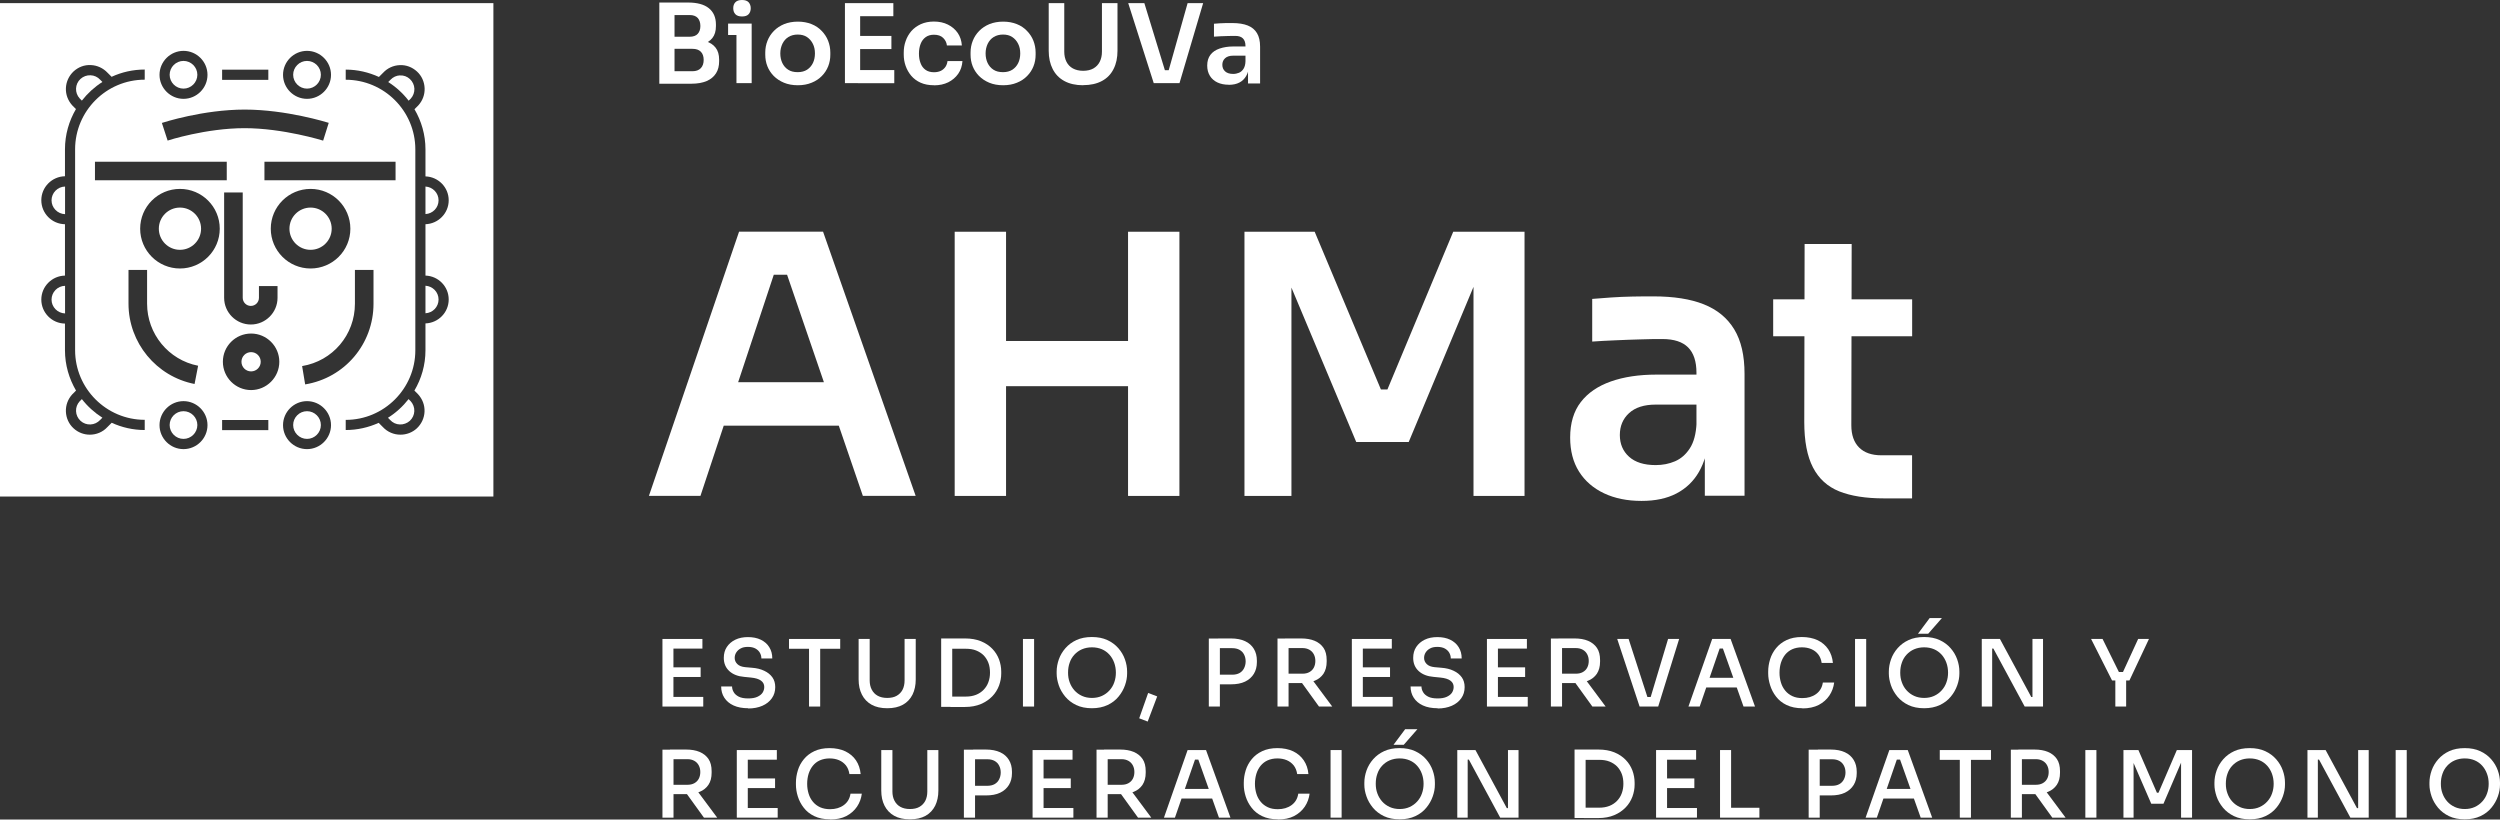 <?xml version="1.0" encoding="UTF-8"?> <svg xmlns="http://www.w3.org/2000/svg" id="Capa_2" data-name="Capa 2" viewBox="0 0 295.91 97"><rect x="0" y="0" width="295.91" height="97" fill="#333333" stroke="none"/><defs><style> .cls-1 { fill: #fff; stroke-width: 0px; } </style></defs><g id="Capa_2-2" data-name="Capa 2"><g id="Capa_1-2" data-name="Capa 1-2"><g><path class="cls-1" d="m21.72,48.67c-.91,0-1.64.74-1.64,1.64s.74,1.64,1.64,1.64,1.64-.74,1.64-1.64-.74-1.64-1.64-1.64Z"></path><circle class="cls-1" cx="36.76" cy="27.07" r="2.5"></circle><circle class="cls-1" cx="21.3" cy="27.07" r="2.5"></circle><path class="cls-1" d="m29.72,41.68c-.63,0-1.14.51-1.14,1.14s.51,1.14,1.14,1.14,1.14-.51,1.14-1.14-.51-1.14-1.14-1.14Z"></path><path class="cls-1" d="m9.69,47.24l-.27.27c-.28.31-.44.72-.42,1.16s.21.84.53,1.14c.32.3.76.45,1.18.43.44-.02.84-.21,1.14-.53l.27-.27c-.93-.59-1.75-1.33-2.43-2.2Z"></path><path class="cls-1" d="m9.69,11.91c.68-.87,1.5-1.62,2.43-2.21l-.25-.25c-.31-.34-.72-.53-1.16-.54-.43-.02-.86.14-1.18.43-.67.61-.71,1.66-.09,2.32l.25.25Z"></path><path class="cls-1" d="m21.72,10.49c.9,0,1.64-.74,1.64-1.64s-.74-1.64-1.64-1.64-1.64.74-1.64,1.64.74,1.64,1.64,1.64Z"></path><path class="cls-1" d="m6.1,23.71c0,.89.72,1.61,1.6,1.64v-3.27c-.89.02-1.6.75-1.6,1.64Z"></path><path class="cls-1" d="m6.1,35.46c0,.89.72,1.61,1.6,1.64v-3.27c-.89.02-1.6.75-1.6,1.64Z"></path><path class="cls-1" d="m36.34,48.67c-.91,0-1.64.74-1.64,1.64s.74,1.64,1.64,1.64,1.64-.74,1.64-1.64-.74-1.64-1.64-1.64Z"></path><path class="cls-1" d="m47.35,8.92c-.44.02-.84.21-1.14.53l-.26.26c.93.59,1.75,1.34,2.42,2.21l.26-.26c.28-.31.43-.72.42-1.16-.02-.44-.21-.84-.53-1.14-.32-.3-.74-.46-1.18-.43Z"></path><path class="cls-1" d="m51.91,23.71c0-.87-.69-1.58-1.55-1.63v3.26c.87-.05,1.55-.76,1.55-1.63Z"></path><path class="cls-1" d="m48.36,47.24c-.68.87-1.5,1.62-2.44,2.21l.25.25c.31.34.72.53,1.16.54.41.02.86-.14,1.18-.43.32-.3.51-.7.53-1.14.02-.44-.14-.86-.43-1.18l-.25-.25Z"></path><path class="cls-1" d="m36.34,10.49c.9,0,1.64-.74,1.64-1.64s-.74-1.64-1.64-1.64-1.64.74-1.64,1.64.74,1.64,1.64,1.64Z"></path><path class="cls-1" d="m50.36,37.08c.87-.05,1.55-.76,1.55-1.63s-.69-1.58-1.55-1.63v3.26Z"></path><path class="cls-1" d="m0,.37v58.4h58.4V.37H0Zm36.34,5.65c1.56,0,2.84,1.28,2.84,2.84s-1.28,2.84-2.84,2.84-2.84-1.28-2.84-2.84,1.28-2.84,2.84-2.84Zm-5.04,15.32v-2.2h15.52v2.2h-15.52Zm12.91,10.61v4c0,4.76-3.4,8.78-8.09,9.55l-.36-2.17c3.62-.6,6.25-3.7,6.25-7.38v-4h2.2Zm-17.37-12.81v2.2h-15.6v-2.2h15.6Zm-7.68-4.59c.2-.06,4.87-1.58,9.8-1.58s9.74,1.51,9.95,1.57l-.66,2.1h-.02s-4.71-1.47-9.28-1.47-9.07,1.45-9.11,1.47l-.68-2.09Zm7.37,8.23h2.2v12.47c0,.53.43.96.96.96s.96-.43.96-.96v-1.39h2.2v1.39c0,1.74-1.42,3.16-3.16,3.16s-3.16-1.42-3.16-3.16v-12.47Zm-.24-14.53h5.47v1.2h-5.47v-1.2Zm-4.57-2.23c1.56,0,2.84,1.28,2.84,2.84s-1.28,2.84-2.84,2.84-2.84-1.28-2.84-2.84,1.28-2.84,2.84-2.84Zm-4.58,44.88c-1.4,0-2.72-.31-3.92-.86l-.51.51c-.55.6-1.31.9-2.07.9,0,0,0,0,0,0h-.01s0,0,0,0c-.69,0-1.38-.25-1.92-.75-.56-.51-.88-1.22-.91-1.98-.03-.76.24-1.48.75-2.04l.45-.45c-.82-1.4-1.31-3.03-1.31-4.77v-3.16c-1.55-.02-2.8-1.29-2.8-2.84s1.26-2.81,2.8-2.84v-6.08c-1.55-.02-2.8-1.29-2.8-2.84s1.26-2.81,2.8-2.84v-3.19c0-1.74.48-3.36,1.3-4.76l-.42-.42c-.53-.58-.8-1.3-.77-2.06.03-.76.36-1.46.91-1.98.56-.51,1.27-.79,2.04-.75.76.03,1.46.36,1.98.91l.48.48c1.19-.55,2.52-.86,3.92-.86v1.2c-4.54,0-8.24,3.7-8.24,8.24v23.78c0,4.54,3.7,8.24,8.24,8.24v1.2Zm-1.93-14.95v-4h2.2v4c0,3.57,2.54,6.66,6.04,7.34l-.42,2.16s0,0,0,0h0,0c-4.53-.89-7.82-4.88-7.82-9.5Zm6.51,17.21c-1.57,0-2.84-1.28-2.84-2.84s1.28-2.84,2.84-2.84,2.84,1.28,2.84,2.84-1.28,2.84-2.84,2.84Zm-.42-21.38c-2.6,0-4.71-2.11-4.71-4.71s2.11-4.71,4.71-4.71,4.71,2.11,4.71,4.71-2.11,4.71-4.71,4.71Zm10.46,19.13h-5.47v-1.2h5.47v1.2Zm-2.04-4.74c-1.84,0-3.34-1.5-3.34-3.35s1.5-3.34,3.34-3.34,3.34,1.5,3.34,3.34-1.5,3.35-3.34,3.35Zm2.33-19.1c0-2.6,2.11-4.71,4.71-4.71s4.71,2.11,4.71,4.71-2.11,4.71-4.71,4.71-4.71-2.11-4.71-4.71Zm4.29,26.09c-1.57,0-2.84-1.28-2.84-2.84s1.28-2.84,2.84-2.84,2.84,1.28,2.84,2.84-1.28,2.84-2.84,2.84Zm16.77-17.71c0,1.53-1.23,2.78-2.75,2.83v3.18c0,1.74-.48,3.37-1.31,4.77l.43.43c.53.58.8,1.3.77,2.06-.03.76-.36,1.46-.91,1.98-.54.5-1.24.75-1.93.75h-.02c-.77,0-1.53-.31-2.09-.92l-.48-.48c-1.19.54-2.51.85-3.9.85v-1.2c4.54,0,8.24-3.7,8.24-8.24v-23.78c0-4.54-3.7-8.24-8.24-8.24v-1.2c1.4,0,2.73.32,3.93.87l.5-.5c.5-.54,1.2-.87,1.96-.9.76-.04,1.48.24,2.04.75.56.51.88,1.22.91,1.98.03.76-.24,1.48-.75,2.04l-.45.45c.82,1.4,1.3,3.02,1.3,4.75v3.2c1.53.05,2.75,1.3,2.75,2.83s-1.23,2.78-2.75,2.83v6.08c1.53.05,2.75,1.3,2.75,2.83Z"></path></g><g><path class="cls-1" d="m76.81,58.69l10.67-31.27h9.94l10.96,31.27h-6.25l-9.29-27.11,2.18.94h-5.35l2.23-.94-8.99,27.11h-6.1Zm7.45-8.31l1.93-5.14h12.68l1.88,5.14h-16.49Z"></path><path class="cls-1" d="m113,58.69v-31.26h6.08v31.27h-6.08Zm4.97-12.98v-5.35h16.66v5.35h-16.66Zm15.55,12.98v-31.26h6.08v31.27h-6.08Z"></path><path class="cls-1" d="m147.3,58.69v-31.26h8.31l7.84,18.67h.77l7.79-18.67h8.44v31.27h-6.04v-26.68l.77.09-8.44,20.21h-6.21l-8.48-20.21.81-.09v26.68h-5.57.01Z"></path><path class="cls-1" d="m194.29,59.29c-1.68,0-3.16-.3-4.43-.9-1.27-.6-2.26-1.46-2.96-2.57-.7-1.11-1.05-2.46-1.05-4.03,0-1.71.42-3.11,1.26-4.2s2.03-1.9,3.56-2.44c1.53-.54,3.32-.81,5.38-.81h5.4v3.55h-5.48c-1.37,0-2.42.34-3.15,1.01s-1.09,1.54-1.09,2.59.36,1.91,1.09,2.57,1.78.99,3.15.99c.83,0,1.59-.15,2.29-.45s1.29-.81,1.76-1.54.73-1.72.79-2.98l1.46,1.67c-.14,1.63-.54,3-1.18,4.11s-1.53,1.96-2.66,2.55-2.5.88-4.13.88h0Zm7.5-.6v-6.9h-.99v-7.67c0-1.34-.33-2.34-.99-3s-1.67-.99-3.04-.99c-.71,0-1.57,0-2.57.04-1,.03-2.01.06-3.02.11-1.01.04-1.92.09-2.72.15v-5.05c.66-.06,1.4-.11,2.23-.17.83-.06,1.68-.09,2.55-.11s1.69-.02,2.46-.02c2.4,0,4.39.31,5.97.94,1.58.63,2.78,1.61,3.6,2.96s1.22,3.1,1.22,5.27v14.43h-4.71.01Z"></path><path class="cls-1" d="m209.88,39.8v-4.37h16.45v4.37h-16.45Zm13.11,19.19c-2.14,0-3.91-.28-5.29-.83-1.39-.56-2.42-1.5-3.11-2.83s-1.03-3.12-1.03-5.38l.04-21.07h5.57l-.04,21.46c0,1.14.31,2.02.92,2.63s1.49.92,2.63.92h3.64v5.1h-3.34,0Z"></path></g><g><path class="cls-1" d="m78.41,83.63v-8h1.3v8h-1.3Zm1.08-6.86v-1.14h3.65v1.14h-3.65Zm0,3.36v-1.14h3.44v1.14h-3.44Zm0,3.5v-1.14h3.75v1.14h-3.75Z"></path><path class="cls-1" d="m88.57,83.83c-.69,0-1.27-.11-1.75-.33s-.84-.53-1.09-.92-.37-.83-.37-1.33h1.29c0,.23.06.45.19.67.12.22.33.4.6.54s.65.21,1.13.21c.43,0,.79-.06,1.07-.19s.49-.29.62-.49c.13-.2.2-.43.2-.68,0-.31-.13-.56-.39-.75s-.66-.31-1.18-.36l-.8-.08c-.74-.06-1.33-.29-1.76-.68-.44-.4-.66-.92-.66-1.57,0-.5.12-.93.36-1.29s.57-.65,1-.86.93-.31,1.5-.31,1.09.1,1.52.31.77.5,1,.88c.24.38.36.82.36,1.34h-1.29c0-.23-.06-.46-.17-.66s-.29-.38-.52-.51c-.23-.13-.53-.2-.9-.2s-.64.06-.87.19c-.23.12-.4.29-.52.48s-.18.41-.18.64c0,.27.1.51.31.72s.52.33.94.37l.79.07c.56.04,1.05.16,1.46.36.41.19.73.45.96.77s.34.71.34,1.16c0,.5-.13.94-.4,1.32s-.64.68-1.12.89-1.04.32-1.68.32v-.03Z"></path><path class="cls-1" d="m93.39,76.79v-1.16h6.06v1.16h-6.06Zm2.37,6.84v-7.06h1.32v7.06h-1.32Z"></path><path class="cls-1" d="m105.02,83.83c-.74,0-1.36-.14-1.86-.42s-.88-.68-1.14-1.19-.39-1.11-.39-1.79v-4.8h1.31v4.91c0,.41.08.77.24,1.08.16.31.39.56.7.73.31.17.68.26,1.13.26s.82-.08,1.12-.25.54-.41.7-.72c.16-.31.24-.68.24-1.1v-4.91h1.32v4.8c0,.68-.13,1.28-.38,1.79-.26.51-.63.91-1.13,1.19s-1.12.42-1.86.42Z"></path><path class="cls-1" d="m111.4,83.67v-8.1h1.31v8.1h-1.31Zm1.1,0v-1.22h1.83c.45,0,.84-.07,1.2-.21.35-.14.65-.34.9-.6s.44-.56.56-.9c.13-.35.19-.72.19-1.12,0-.43-.06-.82-.19-1.16-.13-.34-.32-.64-.56-.89-.25-.25-.55-.44-.9-.58s-.75-.2-1.2-.2h-1.83v-1.22h1.72c.72,0,1.35.11,1.89.33s.98.52,1.34.89c.36.37.62.79.8,1.26.17.47.26.95.26,1.45v.24c0,.47-.09.94-.26,1.41-.18.47-.44.9-.8,1.27s-.8.68-1.34.91c-.54.23-1.17.35-1.89.35h-1.72Z"></path><path class="cls-1" d="m121.08,83.63v-8h1.32v8h-1.32Z"></path><path class="cls-1" d="m129.25,83.83c-.72,0-1.35-.13-1.87-.38s-.96-.59-1.3-1c-.34-.42-.6-.86-.76-1.34-.16-.48-.25-.94-.25-1.38v-.24c0-.48.09-.96.26-1.45.17-.48.43-.92.78-1.32s.78-.72,1.3-.96c.52-.24,1.13-.36,1.83-.36s1.31.12,1.83.36.95.56,1.3.96.61.84.78,1.32.26.96.26,1.45v.24c0,.44-.08.9-.25,1.38s-.42.93-.76,1.34c-.34.42-.77.75-1.3,1s-1.15.38-1.86.38h.01Zm0-1.22c.44,0,.83-.08,1.18-.24.35-.16.65-.38.9-.66.25-.28.44-.59.56-.95.13-.36.19-.74.19-1.14,0-.42-.07-.82-.2-1.18-.13-.36-.32-.68-.56-.95-.25-.27-.54-.49-.89-.64s-.75-.23-1.18-.23-.83.08-1.18.23c-.35.15-.65.37-.9.64s-.44.59-.56.95c-.13.36-.19.75-.19,1.18s.06.78.19,1.14c.13.36.32.68.56.95.25.28.55.5.9.66.35.16.74.24,1.18.24Z"></path><path class="cls-1" d="m135.85,85.41l-1.01-.39,1.06-3,1.07.41-1.13,2.99h0Z"></path><path class="cls-1" d="m143.08,83.63v-8.05h1.31v8.05h-1.31Zm1.1-2.62v-1.15h1.67c.35,0,.64-.07.87-.2s.41-.32.53-.56.19-.51.19-.81-.06-.58-.19-.82c-.12-.24-.3-.42-.53-.55-.23-.13-.52-.2-.87-.2h-1.67v-1.15h1.51c.67,0,1.23.11,1.68.32.46.21.8.52,1.04.91.24.39.36.86.36,1.4v.17c0,.53-.12,1-.36,1.39s-.58.7-1.04.92c-.46.22-1.02.32-1.68.32h-1.51Z"></path><path class="cls-1" d="m151.21,83.63v-8.05h1.31v8.05h-1.31Zm.89-2.78v-1.11h2.08c.31,0,.58-.06.81-.19.23-.13.4-.3.52-.53s.18-.49.18-.79-.06-.55-.18-.78c-.12-.23-.29-.41-.52-.54-.23-.13-.5-.2-.81-.2h-2.08v-1.14h1.91c.61,0,1.15.09,1.6.28.45.19.8.47,1.05.84.25.37.37.85.37,1.44v.18c0,.58-.13,1.06-.38,1.44-.25.37-.6.65-1.05.83s-.98.27-1.59.27h-1.91Zm4.02,2.78l-2.54-3.52h1.49l2.62,3.52h-1.57Z"></path><path class="cls-1" d="m160.01,83.63v-8h1.3v8h-1.3Zm1.08-6.86v-1.14h3.65v1.14h-3.65Zm0,3.36v-1.14h3.44v1.14h-3.44Zm0,3.5v-1.14h3.75v1.14h-3.75Z"></path><path class="cls-1" d="m170.17,83.83c-.69,0-1.27-.11-1.75-.33s-.84-.53-1.09-.92-.37-.83-.37-1.33h1.29c0,.23.06.45.19.67.12.22.33.4.6.54s.65.21,1.13.21c.43,0,.79-.06,1.07-.19s.49-.29.62-.49c.13-.2.2-.43.2-.68,0-.31-.13-.56-.39-.75s-.66-.31-1.18-.36l-.8-.08c-.74-.06-1.33-.29-1.76-.68-.44-.4-.66-.92-.66-1.57,0-.5.12-.93.36-1.29s.57-.65,1-.86.93-.31,1.5-.31,1.09.1,1.52.31c.43.21.77.5,1,.88.24.38.36.82.36,1.34h-1.29c0-.23-.06-.46-.17-.66s-.29-.38-.52-.51c-.23-.13-.53-.2-.9-.2s-.64.06-.87.19c-.23.12-.4.29-.52.48s-.18.41-.18.64c0,.27.1.51.31.72.21.21.52.33.94.37l.79.07c.56.04,1.05.16,1.46.36.41.19.73.45.96.77s.34.71.34,1.16c0,.5-.13.94-.4,1.32s-.64.68-1.12.89-1.04.32-1.68.32v-.03Z"></path><path class="cls-1" d="m176,83.63v-8h1.3v8h-1.3Zm1.08-6.86v-1.14h3.65v1.14h-3.65Zm0,3.36v-1.14h3.44v1.14h-3.44Zm0,3.5v-1.14h3.75v1.14h-3.75Z"></path><path class="cls-1" d="m183.57,83.63v-8.05h1.32v8.05h-1.32Zm.89-2.78v-1.11h2.08c.31,0,.58-.06.81-.19s.4-.3.52-.53c.12-.23.18-.49.18-.79s-.06-.55-.18-.78c-.12-.23-.29-.41-.52-.54-.23-.13-.5-.2-.81-.2h-2.08v-1.14h1.91c.61,0,1.15.09,1.6.28.45.19.8.47,1.05.84.25.37.37.85.37,1.44v.18c0,.58-.13,1.06-.38,1.44-.25.37-.6.65-1.05.83s-.98.27-1.59.27h-1.91Zm4.02,2.78l-2.54-3.52h1.49l2.62,3.52h-1.57Z"></path><path class="cls-1" d="m194.07,83.63l-2.65-8h1.35l2.3,7.11-.48-.24h1.25l-.53.24,2.13-7.11h1.31l-2.48,8h-2.2Z"></path><path class="cls-1" d="m199.85,83.63l2.81-8h2.18l2.89,8h-1.36l-2.53-7.12.54.25h-1.32l.57-.25-2.45,7.12h-1.33Zm1.82-2.26l.42-1.14h3.35l.43,1.14h-4.2Z"></path><path class="cls-1" d="m213.34,83.83c-.73,0-1.35-.13-1.87-.38s-.93-.58-1.25-1c-.32-.41-.55-.86-.7-1.34-.15-.48-.23-.94-.23-1.39v-.24c0-.49.08-.97.23-1.46.15-.48.39-.92.71-1.31s.73-.71,1.24-.95,1.11-.36,1.8-.36,1.35.13,1.88.38c.53.26.94.61,1.25,1.07s.49,1,.55,1.62h-1.33c-.06-.41-.2-.75-.41-1.02s-.49-.48-.82-.62-.71-.21-1.12-.21-.81.08-1.14.23-.61.37-.83.64-.38.59-.5.95c-.11.36-.17.76-.17,1.19s.06.79.17,1.16.28.68.51.96.51.49.85.65.73.23,1.18.23c.64,0,1.18-.16,1.62-.48s.71-.77.8-1.36h1.34c-.07.56-.26,1.08-.57,1.54-.31.46-.73.83-1.26,1.11-.53.27-1.18.41-1.93.41v-.02Z"></path><path class="cls-1" d="m219.57,83.63v-8h1.32v8h-1.32Z"></path><path class="cls-1" d="m227.75,83.83c-.72,0-1.35-.13-1.87-.38s-.96-.59-1.3-1c-.34-.42-.6-.86-.76-1.34s-.25-.94-.25-1.38v-.24c0-.48.09-.96.26-1.45.17-.48.43-.92.78-1.32s.78-.72,1.3-.96,1.13-.36,1.84-.36,1.31.12,1.83.36.95.56,1.3.96.61.84.78,1.32.26.96.26,1.45v.24c0,.44-.08.9-.25,1.38s-.42.93-.76,1.34c-.34.42-.77.75-1.3,1s-1.15.38-1.86.38Zm0-1.22c.44,0,.83-.08,1.18-.24.35-.16.65-.38.9-.66.25-.28.44-.59.56-.95.13-.36.19-.74.19-1.14,0-.42-.07-.82-.2-1.18-.13-.36-.32-.68-.56-.95-.25-.27-.54-.49-.89-.64s-.75-.23-1.18-.23-.83.08-1.18.23c-.35.15-.65.37-.9.64s-.44.59-.56.95c-.13.36-.19.75-.19,1.18s.06.78.19,1.14.31.68.56.95c.25.28.55.5.9.66.35.16.74.24,1.18.24Zm-.73-7.6l1.38-1.85h1.45l-1.62,1.85h-1.21Z"></path><path class="cls-1" d="m234.57,83.63v-8h2.15l3.71,6.87h.36l-.22.2v-7.07h1.25v8h-2.17l-3.71-6.87h-.36l.22-.2v7.07h-1.23Z"></path><path class="cls-1" d="m249.99,80.54l-2.48-4.91h1.36l1.99,4.03-.38-.12h1.16l-.41.12,1.85-4.03h1.28l-2.31,4.91h-2.07,0Zm.39,3.09v-3.32h1.28v3.32h-1.28Z"></path><path class="cls-1" d="m78.41,96.78v-8.05h1.31v8.05h-1.31Zm.89-2.78v-1.11h2.08c.31,0,.58-.06.81-.19.23-.13.4-.3.52-.53.12-.23.18-.49.18-.79s-.06-.55-.18-.78c-.12-.23-.29-.41-.52-.54-.23-.13-.5-.2-.81-.2h-2.08v-1.14h1.91c.61,0,1.15.09,1.6.28s.8.47,1.05.84c.25.37.37.85.37,1.44v.18c0,.58-.12,1.06-.38,1.44-.25.37-.6.65-1.05.83s-.98.27-1.59.27h-1.91Zm4.02,2.78l-2.54-3.52h1.49l2.62,3.52h-1.57Z"></path><path class="cls-1" d="m87.21,96.78v-8h1.3v8h-1.3Zm1.09-6.86v-1.14h3.65v1.14h-3.65Zm0,3.36v-1.14h3.44v1.14h-3.44Zm0,3.5v-1.14h3.75v1.14h-3.75Z"></path><path class="cls-1" d="m98.25,96.98c-.73,0-1.35-.13-1.87-.38-.52-.25-.93-.58-1.25-1-.32-.41-.55-.86-.7-1.34-.15-.48-.22-.94-.22-1.39v-.24c0-.49.08-.97.23-1.46s.39-.92.71-1.31.73-.71,1.24-.95,1.11-.36,1.8-.36,1.35.13,1.87.38c.53.26.95.61,1.26,1.07.31.46.49,1,.55,1.62h-1.33c-.06-.41-.2-.75-.41-1.02-.22-.27-.49-.48-.82-.62s-.71-.21-1.12-.21-.81.08-1.15.23-.61.37-.83.64-.38.59-.5.95c-.11.36-.17.76-.17,1.19s.06.79.17,1.16.28.68.51.96.51.49.85.65c.34.15.73.23,1.18.23.64,0,1.18-.16,1.62-.48s.71-.77.8-1.36h1.34c-.07.56-.26,1.08-.57,1.54s-.73.83-1.26,1.11c-.53.27-1.18.41-1.93.41v-.02Z"></path><path class="cls-1" d="m107.7,96.98c-.74,0-1.36-.14-1.86-.42s-.88-.68-1.14-1.19-.39-1.11-.39-1.79v-4.8h1.32v4.91c0,.41.08.77.24,1.08.16.31.39.56.7.73s.68.26,1.13.26.82-.08,1.12-.25.54-.41.7-.72c.16-.31.24-.68.24-1.1v-4.91h1.31v4.8c0,.68-.13,1.28-.38,1.79-.26.51-.63.91-1.13,1.19s-1.12.42-1.86.42h0Z"></path><path class="cls-1" d="m114.09,96.78v-8.05h1.32v8.05h-1.32Zm1.1-2.62v-1.15h1.67c.35,0,.64-.07.87-.2s.41-.32.53-.56.19-.51.19-.81-.06-.58-.19-.82c-.12-.24-.3-.42-.53-.55-.23-.13-.52-.2-.87-.2h-1.67v-1.15h1.51c.66,0,1.22.11,1.68.32s.8.52,1.04.91.36.86.36,1.4v.17c0,.53-.12,1-.36,1.39s-.58.7-1.04.92-1.02.32-1.68.32h-1.51Z"></path><path class="cls-1" d="m122.22,96.78v-8h1.3v8h-1.3Zm1.08-6.86v-1.14h3.65v1.14h-3.65Zm0,3.36v-1.14h3.44v1.14h-3.44Zm0,3.5v-1.14h3.75v1.14h-3.75Z"></path><path class="cls-1" d="m129.79,96.78v-8.05h1.32v8.05h-1.32Zm.89-2.78v-1.11h2.08c.31,0,.58-.06.81-.19s.4-.3.52-.53.18-.49.18-.79-.06-.55-.18-.78c-.12-.23-.29-.41-.52-.54-.23-.13-.5-.2-.81-.2h-2.08v-1.14h1.91c.61,0,1.15.09,1.6.28.45.19.8.47,1.05.84.25.37.37.85.37,1.44v.18c0,.58-.13,1.06-.38,1.44-.25.37-.6.65-1.05.83s-.98.27-1.59.27h-1.91Zm4.02,2.78l-2.54-3.52h1.49l2.62,3.52h-1.57Z"></path><path class="cls-1" d="m137.77,96.78l2.8-8h2.18l2.89,8h-1.36l-2.53-7.12.54.25h-1.33l.57-.25-2.46,7.12h-1.31.01Zm1.82-2.26l.42-1.14h3.35l.43,1.14h-4.2Z"></path><path class="cls-1" d="m151.26,96.98c-.73,0-1.35-.13-1.87-.38-.52-.25-.93-.58-1.25-1-.32-.41-.55-.86-.7-1.34s-.22-.94-.22-1.39v-.24c0-.49.08-.97.23-1.46.15-.48.39-.92.71-1.31s.73-.71,1.24-.95c.51-.24,1.11-.36,1.8-.36s1.35.13,1.87.38.94.61,1.25,1.07.5,1,.55,1.62h-1.33c-.06-.41-.2-.75-.41-1.02-.22-.27-.49-.48-.82-.62s-.71-.21-1.12-.21-.81.08-1.15.23c-.33.15-.61.37-.83.64s-.39.59-.5.95-.17.76-.17,1.19.06.79.17,1.16.28.68.51.96.51.49.85.65.73.23,1.18.23c.64,0,1.18-.16,1.62-.48s.71-.77.8-1.36h1.34c-.07.56-.26,1.08-.57,1.54s-.73.83-1.26,1.11c-.53.27-1.18.41-1.93.41v-.02Z"></path><path class="cls-1" d="m157.49,96.78v-8h1.31v8h-1.31Z"></path><path class="cls-1" d="m165.67,96.98c-.72,0-1.35-.13-1.87-.38s-.96-.59-1.3-1c-.34-.42-.6-.86-.76-1.34-.17-.48-.25-.94-.25-1.38v-.24c0-.48.09-.96.26-1.45.17-.48.43-.92.78-1.32s.78-.72,1.3-.96,1.13-.36,1.84-.36,1.31.12,1.83.36.95.56,1.3.96.61.84.78,1.32.26.96.26,1.45v.24c0,.44-.08.9-.25,1.38-.17.48-.42.93-.76,1.34-.34.42-.77.75-1.3,1s-1.15.38-1.86.38Zm0-1.22c.44,0,.83-.08,1.18-.24.35-.16.65-.38.9-.66.25-.28.44-.59.56-.95.13-.36.19-.74.19-1.14,0-.42-.07-.82-.2-1.18-.13-.36-.32-.68-.56-.95-.24-.27-.54-.49-.89-.64s-.75-.23-1.18-.23-.83.08-1.18.23c-.35.15-.65.37-.9.64s-.44.59-.56.95c-.13.36-.19.75-.19,1.18s.06.78.19,1.14.32.68.56.95c.25.28.55.5.9.66.35.16.75.24,1.18.24Zm-.73-7.6l1.38-1.85h1.45l-1.62,1.85h-1.21Z"></path><path class="cls-1" d="m172.49,96.78v-8h2.15l3.71,6.87h.36l-.22.2v-7.07h1.25v8h-2.17l-3.71-6.87h-.36l.22-.2v7.07h-1.23Z"></path><path class="cls-1" d="m186.37,96.82v-8.1h1.31v8.1h-1.31Zm1.1,0v-1.22h1.83c.45,0,.84-.07,1.2-.21.35-.14.65-.34.9-.6s.44-.56.56-.9c.13-.35.19-.72.19-1.12,0-.43-.06-.82-.19-1.16-.13-.34-.32-.64-.56-.89-.25-.25-.55-.44-.9-.58-.35-.14-.75-.2-1.2-.2h-1.83v-1.22h1.72c.72,0,1.35.11,1.89.33s.98.52,1.34.89.62.79.8,1.26c.17.47.26.95.26,1.45v.24c0,.47-.09.94-.26,1.41-.18.47-.44.9-.8,1.27s-.8.68-1.34.91-1.17.35-1.89.35h-1.72Z"></path><path class="cls-1" d="m196.02,96.78v-8h1.3v8h-1.3Zm1.09-6.86v-1.14h3.65v1.14h-3.65Zm0,3.36v-1.14h3.44v1.14h-3.44Zm0,3.5v-1.14h3.75v1.14h-3.75Z"></path><path class="cls-1" d="m203.59,96.78v-8h1.31v8h-1.31Zm1.1,0v-1.17h3.56v1.17h-3.56Z"></path><path class="cls-1" d="m214.08,96.78v-8.05h1.31v8.05h-1.31Zm1.1-2.62v-1.15h1.67c.35,0,.64-.07.87-.2s.41-.32.53-.56.19-.51.19-.81-.06-.58-.19-.82c-.12-.24-.3-.42-.53-.55-.23-.13-.52-.2-.87-.2h-1.67v-1.15h1.51c.67,0,1.23.11,1.68.32.46.21.8.52,1.04.91.24.39.36.86.36,1.4v.17c0,.53-.12,1-.36,1.39s-.59.7-1.04.92c-.46.22-1.02.32-1.68.32h-1.51Z"></path><path class="cls-1" d="m220.82,96.78l2.81-8h2.18l2.89,8h-1.36l-2.53-7.12.54.25h-1.32l.57-.25-2.45,7.12h-1.33Zm1.82-2.26l.42-1.14h3.35l.43,1.14h-4.2Z"></path><path class="cls-1" d="m229.6,89.94v-1.16h6.06v1.16h-6.06Zm2.37,6.84v-7.06h1.32v7.06h-1.32Z"></path><path class="cls-1" d="m238.01,96.78v-8.05h1.31v8.05h-1.31Zm.89-2.78v-1.11h2.08c.31,0,.58-.06.81-.19s.4-.3.52-.53.18-.49.18-.79-.06-.55-.18-.78c-.12-.23-.29-.41-.52-.54-.23-.13-.5-.2-.81-.2h-2.08v-1.14h1.91c.61,0,1.15.09,1.6.28.45.19.8.47,1.05.84.25.37.37.85.37,1.44v.18c0,.58-.12,1.06-.38,1.44-.25.37-.6.65-1.05.83s-.98.27-1.59.27h-1.91Zm4.02,2.78l-2.54-3.52h1.49l2.62,3.52h-1.57Z"></path><path class="cls-1" d="m246.83,96.78v-8h1.31v8h-1.31Z"></path><path class="cls-1" d="m251.34,96.78v-8h1.77l2.19,5.05h.19l2.17-5.05h1.8v8h-1.3v-6.83l.13.02-2.21,5.16h-1.45l-2.24-5.16.15-.02v6.83h-1.21,0Z"></path><path class="cls-1" d="m266.29,96.98c-.72,0-1.35-.13-1.87-.38s-.96-.59-1.3-1c-.34-.42-.6-.86-.76-1.34s-.25-.94-.25-1.38v-.24c0-.48.09-.96.26-1.45.17-.48.43-.92.78-1.32s.78-.72,1.3-.96,1.13-.36,1.84-.36,1.31.12,1.83.36.95.56,1.3.96c.35.4.61.84.78,1.32s.26.96.26,1.45v.24c0,.44-.08.9-.25,1.38s-.42.93-.76,1.34c-.34.42-.77.75-1.3,1s-1.15.38-1.86.38Zm0-1.22c.44,0,.83-.08,1.18-.24.35-.16.65-.38.9-.66.25-.28.44-.59.56-.95.13-.36.19-.74.19-1.14,0-.42-.07-.82-.2-1.18s-.32-.68-.56-.95c-.25-.27-.54-.49-.89-.64s-.75-.23-1.18-.23-.83.08-1.18.23-.65.37-.9.64-.44.59-.56.95c-.13.36-.19.75-.19,1.18s.06.78.19,1.14.31.68.56.95c.25.28.55.5.9.66s.74.24,1.18.24h0Z"></path><path class="cls-1" d="m273.12,96.78v-8h2.15l3.71,6.87h.36l-.22.2v-7.07h1.25v8h-2.17l-3.71-6.87h-.36l.22-.2v7.07h-1.23,0Z"></path><path class="cls-1" d="m283.56,96.78v-8h1.31v8h-1.31Z"></path><path class="cls-1" d="m291.74,96.98c-.72,0-1.35-.13-1.87-.38s-.96-.59-1.3-1c-.34-.42-.6-.86-.76-1.34s-.25-.94-.25-1.38v-.24c0-.48.09-.96.26-1.45.17-.48.43-.92.78-1.32s.78-.72,1.3-.96,1.13-.36,1.84-.36,1.31.12,1.83.36.95.56,1.3.96c.35.4.61.84.78,1.32s.26.96.26,1.45v.24c0,.44-.08.9-.25,1.38s-.42.93-.76,1.34c-.34.42-.77.75-1.3,1s-1.15.38-1.86.38Zm0-1.22c.44,0,.83-.08,1.18-.24.35-.16.65-.38.9-.66.25-.28.44-.59.56-.95.13-.36.19-.74.19-1.14,0-.42-.06-.82-.2-1.18-.13-.36-.32-.68-.56-.95s-.54-.49-.89-.64-.74-.23-1.18-.23-.83.08-1.18.23-.65.37-.9.64-.44.59-.56.95c-.13.36-.19.75-.19,1.18s.06.78.19,1.14.32.68.56.95c.25.28.55.5.9.66s.75.24,1.18.24h0Z"></path></g><path class="cls-1" d="m78.04.3h1.8v9.61h-1.8V.3Zm1.55,5.18v-1.13h2.03c.44,0,.77-.12.97-.35.21-.23.31-.54.31-.92s-.1-.71-.31-.95c-.21-.23-.53-.35-.97-.35h-2.03V.3h1.86c1.07,0,1.89.22,2.45.67s.84,1.1.84,1.93v.19c0,.59-.14,1.06-.42,1.41s-.67.6-1.16.75c-.49.15-1.06.22-1.7.22h-1.87Zm0,4.43v-1.48h2.38c.42,0,.75-.12.98-.36s.34-.57.34-.98-.11-.74-.34-.97c-.23-.23-.55-.34-.99-.34h-2.38v-1.13h2.25c.63,0,1.2.08,1.7.23s.89.4,1.17.76c.28.35.42.83.42,1.43v.18c0,.56-.12,1.04-.37,1.43s-.61.7-1.1.91-1.09.32-1.81.32h-2.25Z"></path><path class="cls-1" d="m86.18,2.79h2.79v1.35h-2.79v-1.35Zm1.65-.84c-.36,0-.62-.09-.79-.27-.17-.18-.25-.42-.25-.71s.08-.52.25-.7.43-.27.79-.27.61.09.78.27c.16.18.25.42.25.7s-.08.53-.25.71c-.16.18-.42.27-.78.27m-.66.84h1.8v7.05h-1.8V2.79Z"></path><path class="cls-1" d="m94.44,10.09c-.62,0-1.17-.1-1.65-.3s-.88-.47-1.21-.8c-.33-.34-.58-.72-.75-1.15s-.25-.89-.25-1.36v-.27c0-.49.09-.95.26-1.38.17-.44.43-.83.76-1.17.33-.34.74-.61,1.22-.81.48-.19,1.02-.29,1.62-.29s1.13.1,1.61.29.88.46,1.21.81c.33.34.59.73.76,1.17.17.44.26.9.26,1.38v.27c0,.48-.08.93-.25,1.36-.17.43-.42.82-.75,1.15-.33.34-.73.61-1.21.8-.48.2-1.02.3-1.64.3m0-1.55c.43,0,.8-.1,1.1-.29.3-.2.53-.46.69-.79s.24-.71.24-1.14-.08-.81-.25-1.14c-.17-.34-.4-.6-.7-.8-.3-.2-.67-.29-1.09-.29s-.79.1-1.1.29-.54.46-.71.8c-.16.34-.25.72-.25,1.14s.08.8.24,1.14c.16.33.39.6.69.79.3.2.68.29,1.12.29"></path><path class="cls-1" d="m100.01.37h1.8v9.47h-1.8V.37Zm1.54,0h4.19v1.55h-4.19V.37Zm0,3.88h3.96v1.56h-3.96v-1.56Zm0,4.04h4.3v1.56h-4.3v-1.56Z"></path><path class="cls-1" d="m110.55,10.09c-.61,0-1.13-.1-1.58-.3s-.82-.48-1.12-.83c-.29-.35-.51-.74-.66-1.17-.15-.43-.22-.87-.22-1.32v-.25c0-.48.07-.93.23-1.37.15-.44.38-.83.67-1.17.3-.34.67-.61,1.12-.82.45-.2.96-.31,1.55-.31.62,0,1.18.12,1.66.36s.87.57,1.16.99c.29.42.45.92.49,1.48h-1.77c-.04-.36-.2-.66-.45-.9-.26-.25-.62-.37-1.09-.37-.39,0-.72.1-.98.29s-.46.45-.59.79c-.13.33-.2.72-.2,1.15s.06.79.19,1.13c.12.34.32.6.58.79s.6.29,1.01.29c.32,0,.59-.06.82-.17.22-.11.4-.27.54-.47.13-.2.21-.42.24-.68h1.77c-.04.57-.2,1.07-.5,1.5s-.69.76-1.18,1.01c-.49.24-1.05.36-1.68.36"></path><path class="cls-1" d="m118.74,10.09c-.62,0-1.17-.1-1.65-.3s-.88-.47-1.21-.8c-.33-.34-.58-.72-.75-1.15s-.25-.89-.25-1.36v-.27c0-.49.09-.95.26-1.38.17-.44.43-.83.76-1.17.33-.34.74-.61,1.22-.81.48-.19,1.02-.29,1.62-.29s1.13.1,1.61.29.88.46,1.21.81c.33.34.59.73.76,1.17.17.44.26.9.26,1.38v.27c0,.48-.08.93-.25,1.36-.17.43-.42.82-.75,1.15-.33.34-.73.61-1.21.8-.48.2-1.02.3-1.64.3m0-1.55c.43,0,.8-.1,1.1-.29.3-.2.53-.46.69-.79s.24-.71.24-1.14-.08-.81-.25-1.14c-.17-.34-.4-.6-.7-.8-.3-.2-.67-.29-1.09-.29s-.79.1-1.1.29-.54.46-.71.8c-.16.34-.25.72-.25,1.14s.08.8.24,1.14c.16.33.39.6.69.79.3.2.68.29,1.12.29"></path><path class="cls-1" d="m128.21,10.09c-.88,0-1.63-.17-2.23-.5-.61-.33-1.07-.81-1.38-1.42-.31-.61-.47-1.33-.47-2.15V.37h1.84v5.75c0,.45.09.85.26,1.19.17.34.43.61.76.79s.74.28,1.21.28.89-.09,1.22-.28.58-.45.75-.79.26-.73.26-1.19V.37h1.84v5.64c0,.82-.15,1.54-.46,2.15-.31.62-.76,1.09-1.37,1.42s-1.35.5-2.25.5"></path><polygon class="cls-1" points="136.56 9.84 133.54 .37 135.45 .37 137.96 8.57 137.41 8.31 138.81 8.31 138.26 8.57 140.57 .37 142.41 .37 139.61 9.84 136.56 9.84"></polygon><path class="cls-1" d="m145.44,10.03c-.51,0-.96-.09-1.34-.27-.38-.18-.68-.44-.89-.78s-.32-.74-.32-1.22c0-.52.13-.94.38-1.27s.61-.58,1.08-.74c.47-.16,1.01-.25,1.64-.25h1.62v1.09h-1.65c-.41,0-.73.1-.95.3s-.33.46-.33.78.11.58.33.78.54.3.95.3c.25,0,.48-.05.7-.14.21-.09.39-.25.53-.47.14-.22.22-.52.23-.9l.44.51c-.04.49-.16.91-.36,1.25s-.46.6-.8.77c-.34.18-.76.27-1.25.27m2.27-.18v-2.09h-.3v-2.32c0-.4-.1-.7-.3-.9-.2-.2-.5-.3-.91-.3-.22,0-.48,0-.78.01s-.61.02-.91.03c-.31.01-.58.03-.83.05v-1.53c.2-.02.42-.04.67-.05s.5-.03.77-.03h.75c.73,0,1.33.1,1.81.29s.84.49,1.09.9.37.95.37,1.6v4.36h-1.44v-.02Z"></path></g></g></svg> 